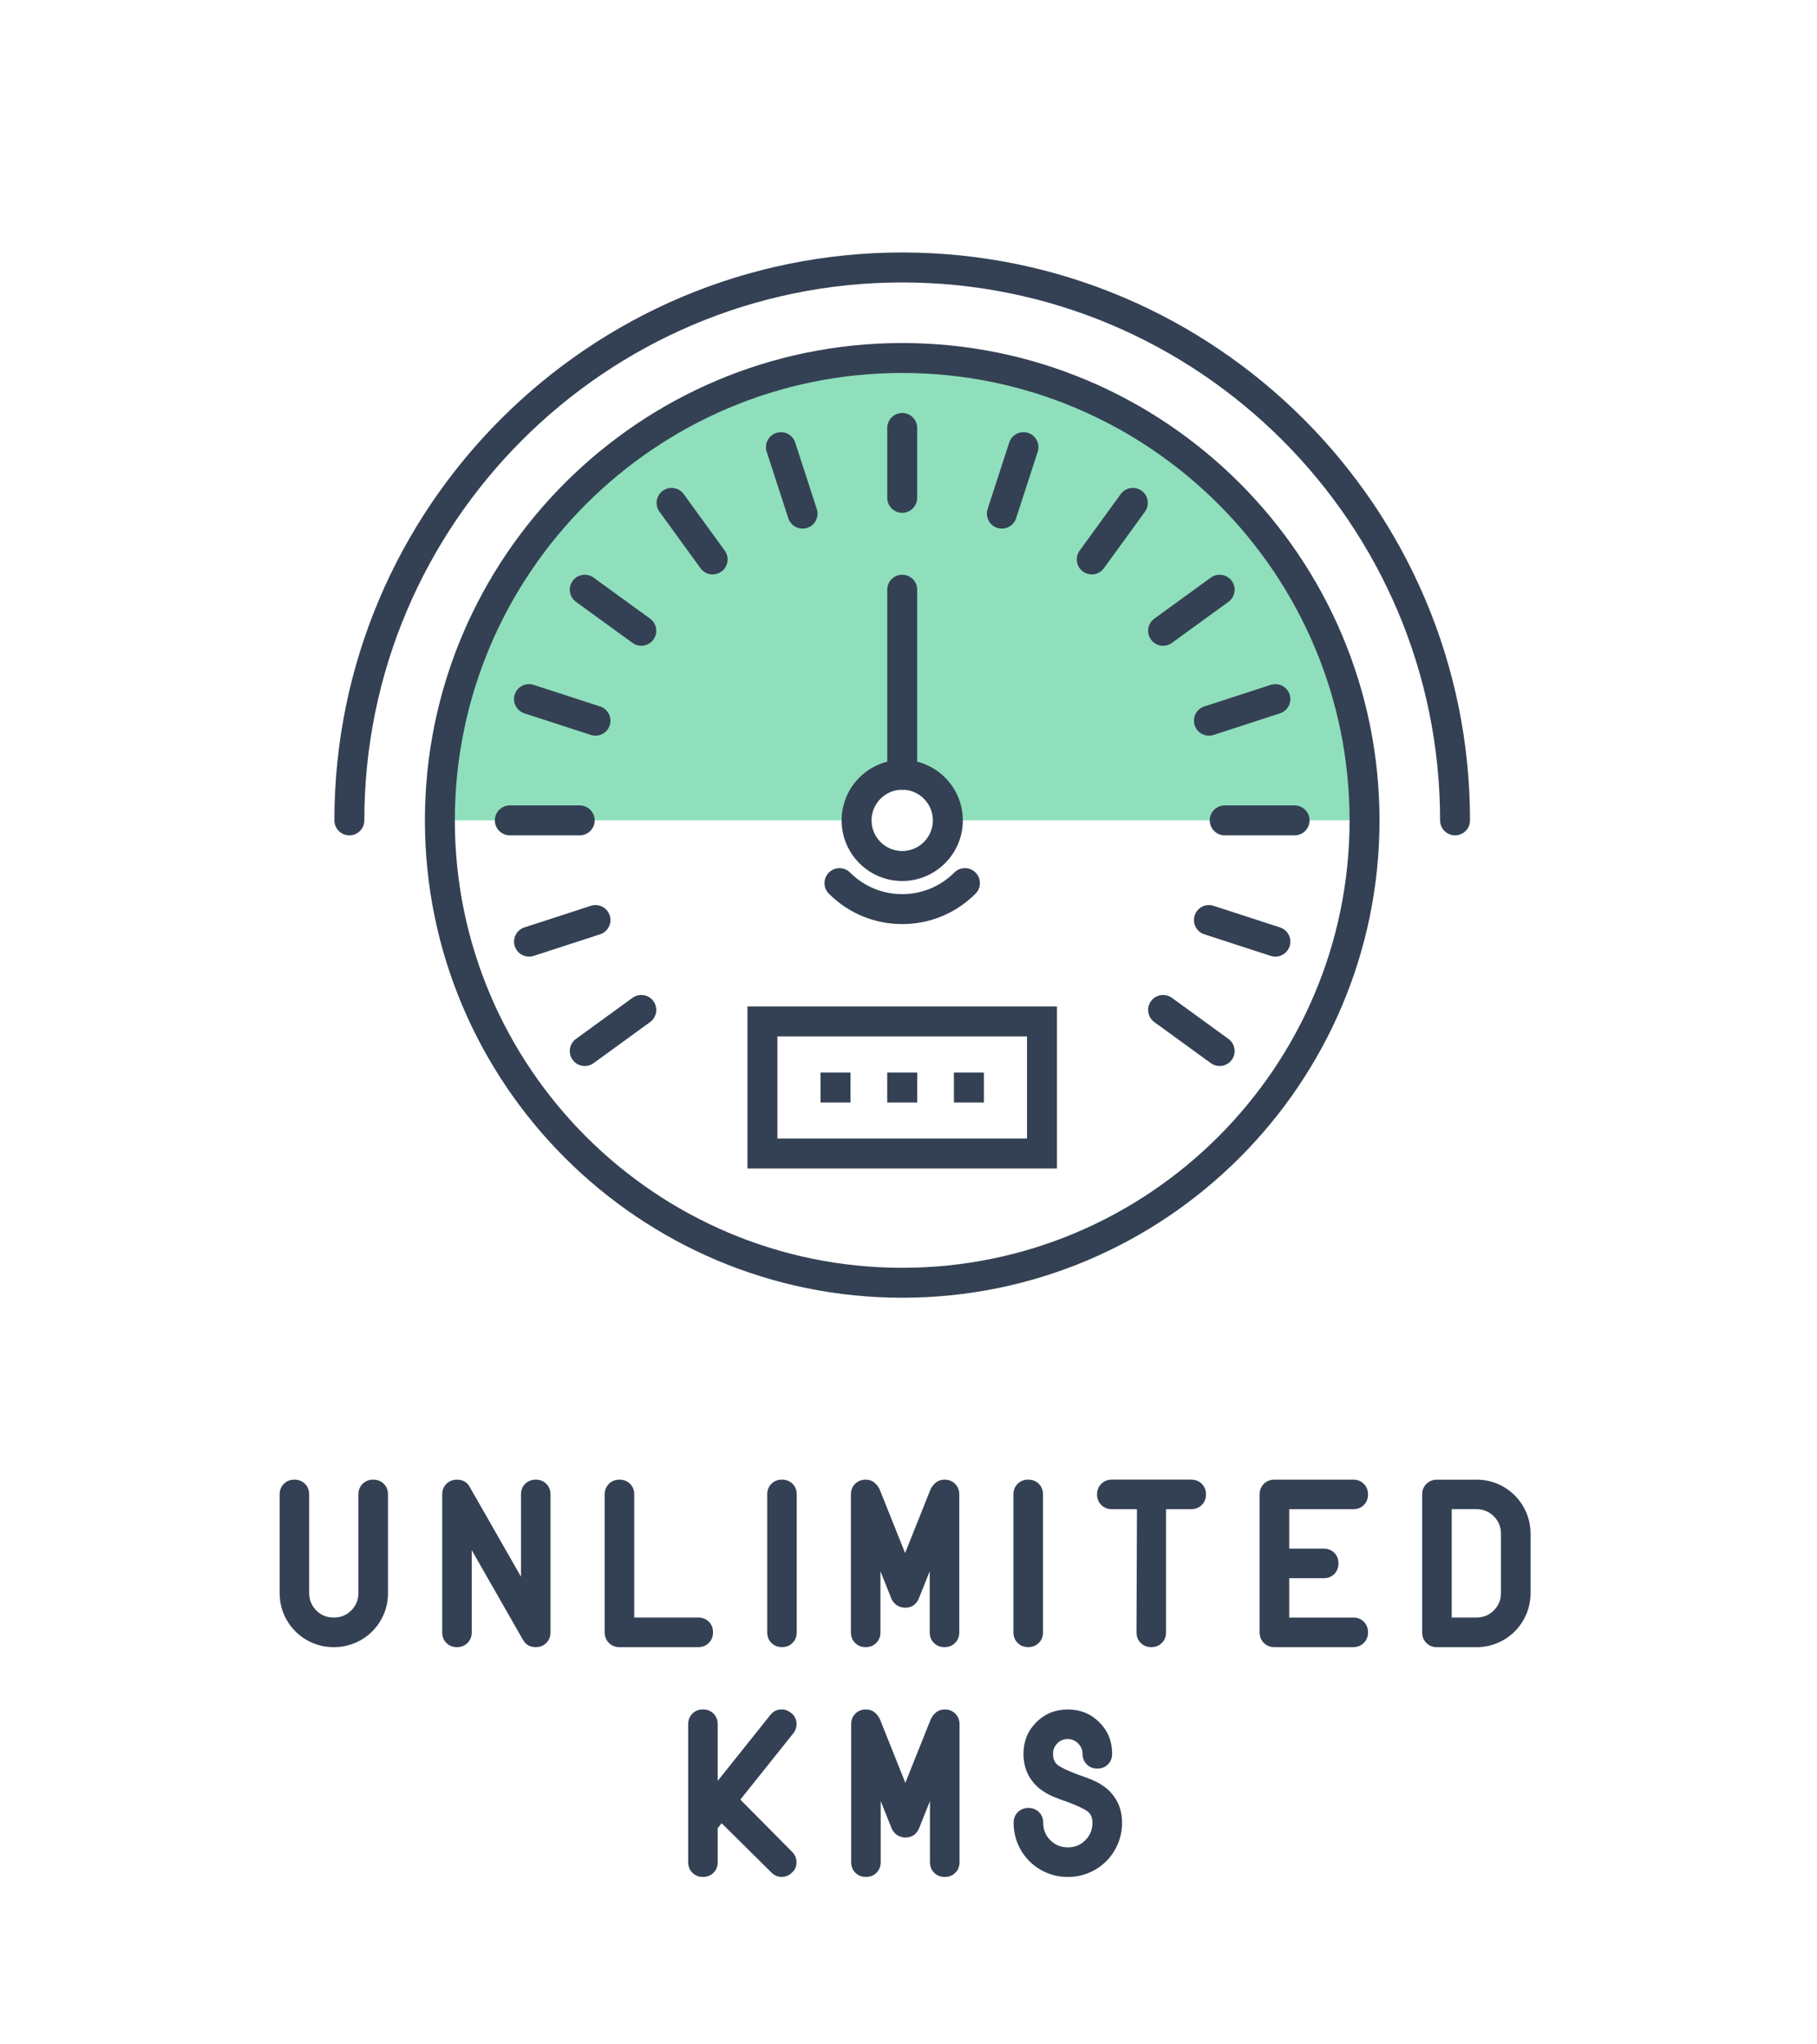 <?xml version="1.0" encoding="utf-8"?>
<!-- Generator: Adobe Illustrator 21.0.2, SVG Export Plug-In . SVG Version: 6.00 Build 0)  -->
<svg version="1.1" id="Layer_1" xmlns="http://www.w3.org/2000/svg" xmlns:xlink="http://www.w3.org/1999/xlink" x="0px" y="0px"
	 width="80px" height="90px" viewBox="0 0 80 90" enable-background="new 0 0 80 90" xml:space="preserve">
<g>
	<g>
		<g>
			<g>
				<g>
					<g>
						<path fill="#8FDFBC" d="M39.723,15.76c-11.242,0-20.356,9.114-20.356,20.356h18.347c0-1.11,0.9-2.009,2.009-2.009
							c1.11,0,2.009,0.9,2.009,2.009h18.347C60.079,24.874,50.965,15.76,39.723,15.76z"/>
					</g>
				</g>
			</g>
		</g>
	</g>
	<g>
		<g>
			<g>
				<g>
					<g>
						<path fill="#344154" d="M39.723,57.131c-11.588,0-21.015-9.427-21.015-21.015s9.427-21.015,21.015-21.015
							s21.015,9.427,21.015,21.015S51.311,57.131,39.723,57.131z M39.723,16.419c-10.861,0-19.697,8.836-19.697,19.697
							s8.836,19.697,19.697,19.697S59.42,46.977,59.42,36.116S50.584,16.419,39.723,16.419z"/>
					</g>
				</g>
			</g>
		</g>
	</g>
	<g>
		<g>
			<g>
				<g>
					<g>
						<path fill="#344154" d="M64.064,36.775c-0.364,0-0.659-0.295-0.659-0.659c0-13.058-10.624-23.682-23.682-23.682
							S16.041,23.058,16.041,36.116c0,0.364-0.295,0.659-0.659,0.659s-0.659-0.295-0.659-0.659
							c0-13.785,11.215-25.001,25.001-25.001S64.723,22.33,64.723,36.116C64.723,36.48,64.428,36.775,64.064,36.775z"/>
					</g>
				</g>
			</g>
		</g>
	</g>
	<g>
		<g>
			<g>
				<g>
					<g>
						<path fill="#344154" d="M39.723,38.785c-1.471,0-2.668-1.197-2.668-2.669s1.197-2.668,2.668-2.668s2.669,1.197,2.669,2.668
							S41.194,38.785,39.723,38.785z M39.723,34.766c-0.744,0-1.35,0.605-1.35,1.35s0.605,1.35,1.35,1.35
							c0.744,0,1.35-0.606,1.35-1.35S40.467,34.766,39.723,34.766z"/>
					</g>
				</g>
			</g>
		</g>
	</g>
	<g>
		<g>
			<g>
				<g>
					<g>
						<path fill="#344154" d="M39.723,22.576c-0.364,0-0.659-0.295-0.659-0.659V18.84c0-0.364,0.295-0.659,0.659-0.659
							c0.364,0,0.659,0.295,0.659,0.659v3.077C40.382,22.281,40.087,22.576,39.723,22.576z"/>
					</g>
				</g>
			</g>
		</g>
	</g>
	<g>
		<g>
			<g>
				<g>
					<g>
						<path fill="#344154" d="M35.335,23.271c-0.278,0-0.537-0.177-0.627-0.455l-0.951-2.927c-0.112-0.346,0.077-0.719,0.423-0.831
							c0.348-0.112,0.719,0.077,0.831,0.423l0.951,2.927c0.112,0.346-0.077,0.719-0.423,0.831
							C35.471,23.261,35.402,23.271,35.335,23.271z"/>
					</g>
				</g>
			</g>
		</g>
	</g>
	<g>
		<g>
			<g>
				<g>
					<g>
						<path fill="#344154" d="M31.377,25.288c-0.204,0-0.405-0.094-0.534-0.272l-1.808-2.489c-0.214-0.295-0.149-0.707,0.146-0.921
							c0.295-0.214,0.707-0.149,0.921,0.146l1.808,2.489c0.214,0.295,0.149,0.707-0.146,0.921
							C31.647,25.247,31.512,25.288,31.377,25.288z"/>
					</g>
				</g>
			</g>
		</g>
	</g>
	<g>
		<g>
			<g>
				<g>
					<g>
						<path fill="#344154" d="M28.235,28.429c-0.134,0-0.27-0.041-0.387-0.126l-2.489-1.808c-0.294-0.214-0.36-0.626-0.146-0.921
							c0.214-0.294,0.626-0.361,0.921-0.146l2.489,1.808c0.294,0.214,0.36,0.626,0.146,0.921
							C28.64,28.335,28.439,28.429,28.235,28.429z"/>
					</g>
				</g>
			</g>
		</g>
	</g>
	<g>
		<g>
			<g>
				<g>
					<g>
						<path fill="#344154" d="M26.219,32.387c-0.067,0-0.136-0.01-0.204-0.032l-2.927-0.951c-0.346-0.112-0.536-0.485-0.423-0.831
							c0.112-0.346,0.483-0.535,0.831-0.423l2.927,0.951c0.346,0.112,0.536,0.485,0.423,0.831
							C26.756,32.211,26.497,32.387,26.219,32.387z"/>
					</g>
				</g>
			</g>
		</g>
	</g>
	<g>
		<g>
			<g>
				<g>
					<g>
						<path fill="#344154" d="M25.524,36.775h-3.077c-0.364,0-0.659-0.295-0.659-0.659s0.295-0.659,0.659-0.659h3.077
							c0.364,0,0.659,0.295,0.659,0.659S25.888,36.775,25.524,36.775z"/>
					</g>
				</g>
			</g>
		</g>
	</g>
	<g>
		<g>
			<g>
				<g>
					<g>
						<path fill="#344154" d="M23.292,42.114c-0.278,0-0.537-0.177-0.627-0.455c-0.112-0.346,0.077-0.719,0.423-0.831l2.927-0.951
							c0.347-0.113,0.719,0.077,0.831,0.423s-0.077,0.719-0.423,0.831l-2.927,0.951C23.428,42.104,23.36,42.114,23.292,42.114z"/>
					</g>
				</g>
			</g>
		</g>
	</g>
	<g>
		<g>
			<g>
				<g>
					<g>
						<path fill="#344154" d="M25.747,46.93c-0.204,0-0.405-0.094-0.534-0.272c-0.214-0.294-0.149-0.707,0.146-0.921l2.489-1.809
							c0.295-0.214,0.707-0.149,0.921,0.146c0.214,0.294,0.149,0.707-0.146,0.921l-2.489,1.809
							C26.017,46.889,25.881,46.93,25.747,46.93z"/>
					</g>
				</g>
			</g>
		</g>
	</g>
	<g>
		<g>
			<g>
				<g>
					<g>
						<path fill="#344154" d="M53.699,46.93c-0.134,0-0.27-0.041-0.387-0.126l-2.49-1.809c-0.294-0.214-0.36-0.627-0.146-0.921
							c0.214-0.294,0.626-0.36,0.921-0.146l2.49,1.809c0.295,0.214,0.36,0.627,0.146,0.921C54.104,46.836,53.903,46.93,53.699,46.93
							z"/>
					</g>
				</g>
			</g>
		</g>
	</g>
	<g>
		<g>
			<g>
				<g>
					<g>
						<path fill="#344154" d="M56.153,42.114c-0.067,0-0.136-0.01-0.204-0.032l-2.926-0.951c-0.346-0.112-0.536-0.485-0.423-0.831
							s0.484-0.536,0.831-0.423l2.926,0.951c0.346,0.112,0.536,0.485,0.423,0.831C56.69,41.937,56.431,42.114,56.153,42.114z"/>
					</g>
				</g>
			</g>
		</g>
	</g>
	<g>
		<g>
			<g>
				<g>
					<g>
						<path fill="#344154" d="M56.999,36.775h-3.077c-0.364,0-0.659-0.295-0.659-0.659s0.295-0.659,0.659-0.659h3.077
							c0.364,0,0.659,0.295,0.659,0.659S57.363,36.775,56.999,36.775z"/>
					</g>
				</g>
			</g>
		</g>
	</g>
	<g>
		<g>
			<g>
				<g>
					<g>
						<path fill="#344154" d="M53.227,32.387c-0.278,0-0.537-0.177-0.627-0.455c-0.112-0.346,0.077-0.719,0.423-0.831l2.926-0.951
							c0.347-0.112,0.719,0.077,0.831,0.423s-0.077,0.719-0.423,0.831l-2.926,0.951C53.363,32.377,53.294,32.387,53.227,32.387z"/>
					</g>
				</g>
			</g>
		</g>
	</g>
	<g>
		<g>
			<g>
				<g>
					<g>
						<path fill="#344154" d="M51.21,28.429c-0.204,0-0.405-0.094-0.534-0.272c-0.214-0.295-0.149-0.707,0.146-0.921l2.49-1.808
							c0.295-0.213,0.707-0.148,0.921,0.146c0.214,0.295,0.149,0.707-0.146,0.921l-2.49,1.808
							C51.48,28.389,51.345,28.429,51.21,28.429z"/>
					</g>
				</g>
			</g>
		</g>
	</g>
	<g>
		<g>
			<g>
				<g>
					<g>
						<path fill="#344154" d="M48.068,25.288c-0.134,0-0.27-0.041-0.387-0.126c-0.294-0.214-0.36-0.627-0.146-0.921l1.809-2.489
							c0.214-0.295,0.626-0.36,0.921-0.146c0.294,0.214,0.36,0.627,0.146,0.921l-1.809,2.489
							C48.473,25.194,48.272,25.288,48.068,25.288z"/>
					</g>
				</g>
			</g>
		</g>
	</g>
	<g>
		<g>
			<g>
				<g>
					<g>
						<path fill="#344154" d="M44.111,23.271c-0.067,0-0.136-0.01-0.204-0.032c-0.346-0.112-0.536-0.485-0.423-0.831l0.951-2.927
							c0.112-0.346,0.484-0.535,0.831-0.423c0.346,0.112,0.536,0.485,0.423,0.831l-0.951,2.927
							C44.647,23.095,44.389,23.271,44.111,23.271z"/>
					</g>
				</g>
			</g>
		</g>
	</g>
	<g>
		<g>
			<g>
				<g>
					<g>
						<path fill="#344154" d="M39.723,34.766c-0.364,0-0.659-0.295-0.659-0.659v-8.146c0-0.364,0.295-0.659,0.659-0.659
							c0.364,0,0.659,0.295,0.659,0.659v8.146C40.382,34.471,40.087,34.766,39.723,34.766z"/>
					</g>
				</g>
			</g>
		</g>
	</g>
	<g>
		<g>
			<g>
				<g>
					<g>
						<g>
							<path fill="#344154" d="M39.723,40.681c-1.22,0-2.366-0.475-3.228-1.337c-0.258-0.258-0.258-0.675,0-0.932
								c0.258-0.258,0.675-0.258,0.932,0c0.613,0.613,1.428,0.951,2.295,0.951s1.682-0.338,2.296-0.951
								c0.258-0.258,0.675-0.258,0.932,0c0.258,0.258,0.258,0.675,0,0.932C42.088,40.206,40.942,40.681,39.723,40.681z"/>
						</g>
					</g>
				</g>
			</g>
		</g>
	</g>
	<g>
		<g>
			<g>
				<g>
					<g>
						<g>
							<path fill="#344154" d="M46.536,51.442H32.909v-7.135h13.627V51.442z M34.228,50.123h10.99v-4.497h-10.99
								C34.228,45.626,34.228,50.123,34.228,50.123z"/>
						</g>
					</g>
				</g>
			</g>
		</g>
		<g>
			<g>
				<g>
					<g>
						<g>
							<g>
								<rect x="36.128" y="47.216" fill="#344154" width="1.319" height="1.319"/>
							</g>
						</g>
					</g>
				</g>
			</g>
			<g>
				<g>
					<g>
						<g>
							<g>
								<rect x="39.063" y="47.216" fill="#344154" width="1.319" height="1.319"/>
							</g>
						</g>
					</g>
				</g>
			</g>
			<g>
				<g>
					<g>
						<g>
							<g>
								<rect x="42" y="47.216" fill="#344154" width="1.319" height="1.319"/>
							</g>
						</g>
					</g>
				</g>
			</g>
		</g>
	</g>
</g>
<g>
	<path fill="#344154" d="M16.433,65.139c0.188,0,0.343,0.062,0.466,0.185s0.184,0.278,0.184,0.466v4.337
		c0,0.332-0.062,0.644-0.184,0.932c-0.123,0.29-0.293,0.542-0.51,0.76c-0.217,0.217-0.47,0.387-0.759,0.509
		c-0.29,0.123-0.6,0.185-0.932,0.185c-0.333,0-0.644-0.062-0.933-0.185c-0.289-0.122-0.542-0.292-0.759-0.509
		c-0.217-0.218-0.387-0.47-0.51-0.76c-0.123-0.288-0.184-0.6-0.184-0.932V65.79c0-0.188,0.062-0.343,0.184-0.466
		c0.123-0.123,0.278-0.185,0.466-0.185s0.343,0.062,0.466,0.185c0.123,0.123,0.184,0.278,0.184,0.466v4.337
		c0,0.304,0.105,0.561,0.314,0.77c0.209,0.21,0.466,0.314,0.77,0.314c0.303,0,0.56-0.104,0.77-0.314
		c0.209-0.209,0.314-0.466,0.314-0.77V65.79c0-0.188,0.061-0.343,0.184-0.466C16.089,65.2,16.245,65.139,16.433,65.139z"/>
	<path fill="#344154" d="M23.588,65.139c0.188,0,0.343,0.062,0.466,0.185s0.184,0.278,0.184,0.466v6.071
		c0,0.188-0.062,0.344-0.184,0.466c-0.123,0.123-0.279,0.185-0.466,0.185c-0.26,0-0.448-0.108-0.564-0.325l-2.255-3.946v3.621
		c0,0.188-0.062,0.344-0.184,0.466c-0.123,0.123-0.278,0.185-0.466,0.185s-0.343-0.062-0.466-0.185
		c-0.123-0.122-0.184-0.278-0.184-0.466v-6.071c0-0.188,0.062-0.343,0.184-0.466c0.123-0.123,0.278-0.185,0.466-0.185
		c0.26,0,0.448,0.108,0.564,0.325l2.255,3.946V65.79c0-0.188,0.061-0.343,0.184-0.466C23.245,65.2,23.4,65.139,23.588,65.139z"/>
	<path fill="#344154" d="M31.209,71.395c0.123,0.122,0.184,0.278,0.184,0.466s-0.062,0.344-0.184,0.466
		c-0.123,0.123-0.279,0.185-0.466,0.185h-3.469c-0.188,0-0.343-0.062-0.466-0.185c-0.123-0.122-0.184-0.278-0.184-0.466V65.79
		c0-0.188,0.062-0.343,0.184-0.466c0.123-0.123,0.278-0.185,0.466-0.185s0.343,0.062,0.466,0.185s0.184,0.278,0.184,0.466v5.421
		h2.819C30.931,71.21,31.086,71.271,31.209,71.395z"/>
	<path fill="#344154" d="M34.429,72.511c-0.188,0-0.343-0.062-0.466-0.185c-0.123-0.122-0.184-0.278-0.184-0.466v-6.071
		c0-0.188,0.062-0.343,0.184-0.466c0.123-0.123,0.278-0.185,0.466-0.185s0.343,0.062,0.466,0.185s0.184,0.278,0.184,0.466v6.071
		c0,0.188-0.062,0.344-0.184,0.466C34.772,72.449,34.617,72.511,34.429,72.511z"/>
	<path fill="#344154" d="M41.585,65.139c0.188,0,0.343,0.062,0.466,0.185c0.122,0.123,0.185,0.278,0.185,0.466v6.071
		c0,0.188-0.063,0.344-0.185,0.466c-0.123,0.123-0.278,0.185-0.466,0.185s-0.345-0.062-0.467-0.185
		c-0.123-0.122-0.184-0.278-0.184-0.466v-2.688l-0.477,1.192c-0.116,0.274-0.318,0.412-0.607,0.412
		c-0.073,0-0.152-0.015-0.239-0.044c-0.173-0.072-0.296-0.194-0.369-0.368l-0.477-1.192v2.688c0,0.188-0.062,0.344-0.184,0.466
		c-0.123,0.123-0.278,0.185-0.466,0.185s-0.343-0.062-0.466-0.185c-0.123-0.122-0.184-0.278-0.184-0.466V65.79
		c0-0.188,0.062-0.343,0.184-0.466c0.123-0.123,0.278-0.185,0.466-0.185c0.145,0,0.268,0.04,0.369,0.119
		c0.101,0.08,0.181,0.178,0.239,0.293l1.127,2.818l1.127-2.818c0.058-0.115,0.138-0.213,0.238-0.293
		C41.316,65.179,41.439,65.139,41.585,65.139z"/>
	<path fill="#344154" d="M45.271,72.511c-0.188,0-0.344-0.062-0.466-0.185c-0.123-0.122-0.185-0.278-0.185-0.466v-6.071
		c0-0.188,0.062-0.343,0.185-0.466c0.122-0.123,0.278-0.185,0.466-0.185s0.344,0.062,0.466,0.185
		c0.123,0.123,0.185,0.278,0.185,0.466v6.071c0,0.188-0.062,0.344-0.185,0.466C45.614,72.449,45.458,72.511,45.271,72.511z"/>
	<path fill="#344154" d="M52.912,65.323c0.123,0.123,0.186,0.278,0.186,0.466s-0.063,0.344-0.187,0.467
		c-0.125,0.122-0.282,0.184-0.473,0.184H51.34v5.421c0,0.188-0.062,0.344-0.184,0.466c-0.123,0.123-0.279,0.185-0.467,0.185
		s-0.343-0.062-0.466-0.185c-0.123-0.122-0.185-0.278-0.185-0.466l0.021-5.421h-1.098c-0.19,0-0.348-0.062-0.472-0.184
		c-0.125-0.123-0.187-0.278-0.187-0.467c0-0.188,0.062-0.343,0.185-0.466c0.124-0.123,0.28-0.185,0.469-0.185h3.485
		C52.633,65.139,52.789,65.2,52.912,65.323z"/>
	<path fill="#344154" d="M60.047,71.395c0.122,0.122,0.185,0.278,0.185,0.466s-0.063,0.344-0.185,0.466
		c-0.123,0.123-0.278,0.185-0.466,0.185h-3.47c-0.188,0-0.344-0.062-0.466-0.185c-0.123-0.122-0.185-0.278-0.185-0.466V65.79
		c0-0.188,0.062-0.343,0.185-0.466c0.122-0.123,0.278-0.185,0.466-0.185h3.47c0.188,0,0.343,0.062,0.466,0.185
		c0.122,0.123,0.185,0.278,0.185,0.466s-0.063,0.344-0.185,0.467c-0.123,0.122-0.278,0.184-0.466,0.184h-2.819v1.734h1.518
		c0.188,0,0.344,0.063,0.467,0.185c0.122,0.123,0.184,0.278,0.184,0.467c0,0.188-0.062,0.343-0.184,0.466
		c-0.123,0.123-0.278,0.185-0.467,0.185h-1.518v1.734h2.819C59.769,71.21,59.924,71.271,60.047,71.395z"/>
	<path fill="#344154" d="M65.001,65.139c0.333,0,0.644,0.062,0.933,0.185s0.542,0.293,0.759,0.51s0.387,0.47,0.51,0.759
		c0.122,0.289,0.185,0.6,0.185,0.932v2.603c0,0.332-0.063,0.644-0.185,0.932c-0.123,0.29-0.293,0.542-0.51,0.76
		c-0.217,0.217-0.47,0.387-0.759,0.509c-0.289,0.123-0.6,0.185-0.933,0.185h-1.734c-0.188,0-0.344-0.062-0.466-0.185
		c-0.123-0.122-0.185-0.278-0.185-0.466v-6.071c0-0.188,0.062-0.343,0.185-0.466c0.122-0.123,0.278-0.185,0.466-0.185h1.734V65.139z
		 M65.001,71.21c0.304,0,0.561-0.104,0.77-0.314c0.21-0.209,0.314-0.466,0.314-0.77v-2.603c0-0.303-0.104-0.56-0.314-0.77
		c-0.209-0.209-0.466-0.314-0.77-0.314h-1.084v4.771C63.917,71.21,65.001,71.21,65.001,71.21z"/>
	<path fill="#344154" d="M35.069,81.989c0,0.181-0.065,0.329-0.195,0.444c-0.13,0.13-0.282,0.195-0.456,0.195
		s-0.325-0.065-0.455-0.195l-2.19-2.168L31.6,80.482v1.496c0,0.188-0.062,0.344-0.184,0.466c-0.123,0.123-0.278,0.185-0.466,0.185
		s-0.343-0.062-0.466-0.185c-0.123-0.122-0.184-0.278-0.184-0.466v-6.071c0-0.188,0.062-0.343,0.184-0.466
		c0.123-0.123,0.278-0.185,0.466-0.185s0.343,0.062,0.466,0.185s0.184,0.278,0.184,0.466V78.4l2.32-2.905
		c0.115-0.144,0.26-0.224,0.434-0.238c0.173-0.014,0.332,0.036,0.477,0.152c0.144,0.115,0.224,0.26,0.238,0.434
		c0.014,0.173-0.036,0.332-0.152,0.477l-2.32,2.905l2.277,2.299C35.004,81.653,35.069,81.809,35.069,81.989z"/>
	<path fill="#344154" d="M41.596,75.257c0.188,0,0.343,0.062,0.466,0.185c0.122,0.123,0.185,0.278,0.185,0.466v6.071
		c0,0.188-0.063,0.344-0.185,0.466c-0.123,0.123-0.278,0.185-0.466,0.185s-0.344-0.062-0.467-0.185
		c-0.123-0.122-0.184-0.278-0.184-0.466V79.29l-0.477,1.192c-0.116,0.274-0.318,0.412-0.607,0.412c-0.073,0-0.152-0.015-0.239-0.044
		c-0.173-0.072-0.296-0.194-0.369-0.368l-0.477-1.192v2.688c0,0.188-0.062,0.344-0.184,0.466c-0.123,0.123-0.278,0.185-0.466,0.185
		s-0.343-0.062-0.466-0.185c-0.123-0.122-0.184-0.278-0.184-0.466v-6.071c0-0.188,0.062-0.343,0.184-0.466
		c0.123-0.123,0.278-0.185,0.466-0.185c0.145,0,0.268,0.04,0.369,0.119c0.101,0.08,0.181,0.178,0.239,0.293l1.127,2.818l1.127-2.818
		c0.058-0.115,0.137-0.213,0.238-0.293C41.328,75.297,41.451,75.257,41.596,75.257z"/>
	<path fill="#344154" d="M48.686,78.704c0.477,0.391,0.716,0.904,0.716,1.54c0,0.332-0.063,0.644-0.185,0.932
		c-0.123,0.29-0.293,0.542-0.51,0.76c-0.217,0.217-0.47,0.387-0.759,0.509c-0.289,0.123-0.6,0.185-0.933,0.185
		c-0.332,0-0.644-0.062-0.932-0.185c-0.29-0.122-0.542-0.292-0.76-0.509c-0.217-0.218-0.387-0.47-0.509-0.76
		c-0.123-0.288-0.185-0.6-0.185-0.932c0-0.188,0.062-0.344,0.185-0.467c0.122-0.122,0.278-0.184,0.466-0.184
		s0.344,0.062,0.466,0.184c0.123,0.123,0.185,0.279,0.185,0.467c0,0.304,0.104,0.561,0.314,0.77c0.209,0.21,0.466,0.314,0.77,0.314
		s0.561-0.104,0.77-0.314c0.21-0.209,0.314-0.466,0.314-0.77c0-0.231-0.075-0.401-0.228-0.51c-0.151-0.108-0.438-0.242-0.856-0.401
		c-0.217-0.072-0.43-0.151-0.64-0.238c-0.209-0.087-0.408-0.202-0.596-0.347c-0.478-0.391-0.716-0.903-0.716-1.54
		c0-0.549,0.188-1.012,0.563-1.388c0.376-0.375,0.839-0.563,1.388-0.563c0.55,0,1.012,0.188,1.388,0.563
		c0.376,0.376,0.564,0.839,0.564,1.388c0,0.188-0.063,0.344-0.185,0.467c-0.123,0.123-0.278,0.184-0.467,0.184
		c-0.188,0-0.343-0.061-0.466-0.184s-0.185-0.278-0.185-0.467c0-0.173-0.064-0.325-0.194-0.455c-0.131-0.13-0.282-0.195-0.456-0.195
		c-0.188,0-0.343,0.065-0.466,0.195s-0.185,0.282-0.185,0.455c0,0.231,0.076,0.401,0.228,0.51c0.152,0.108,0.438,0.242,0.856,0.401
		c0.217,0.072,0.431,0.151,0.64,0.238C48.299,78.444,48.497,78.561,48.686,78.704z"/>
</g>
</svg>
